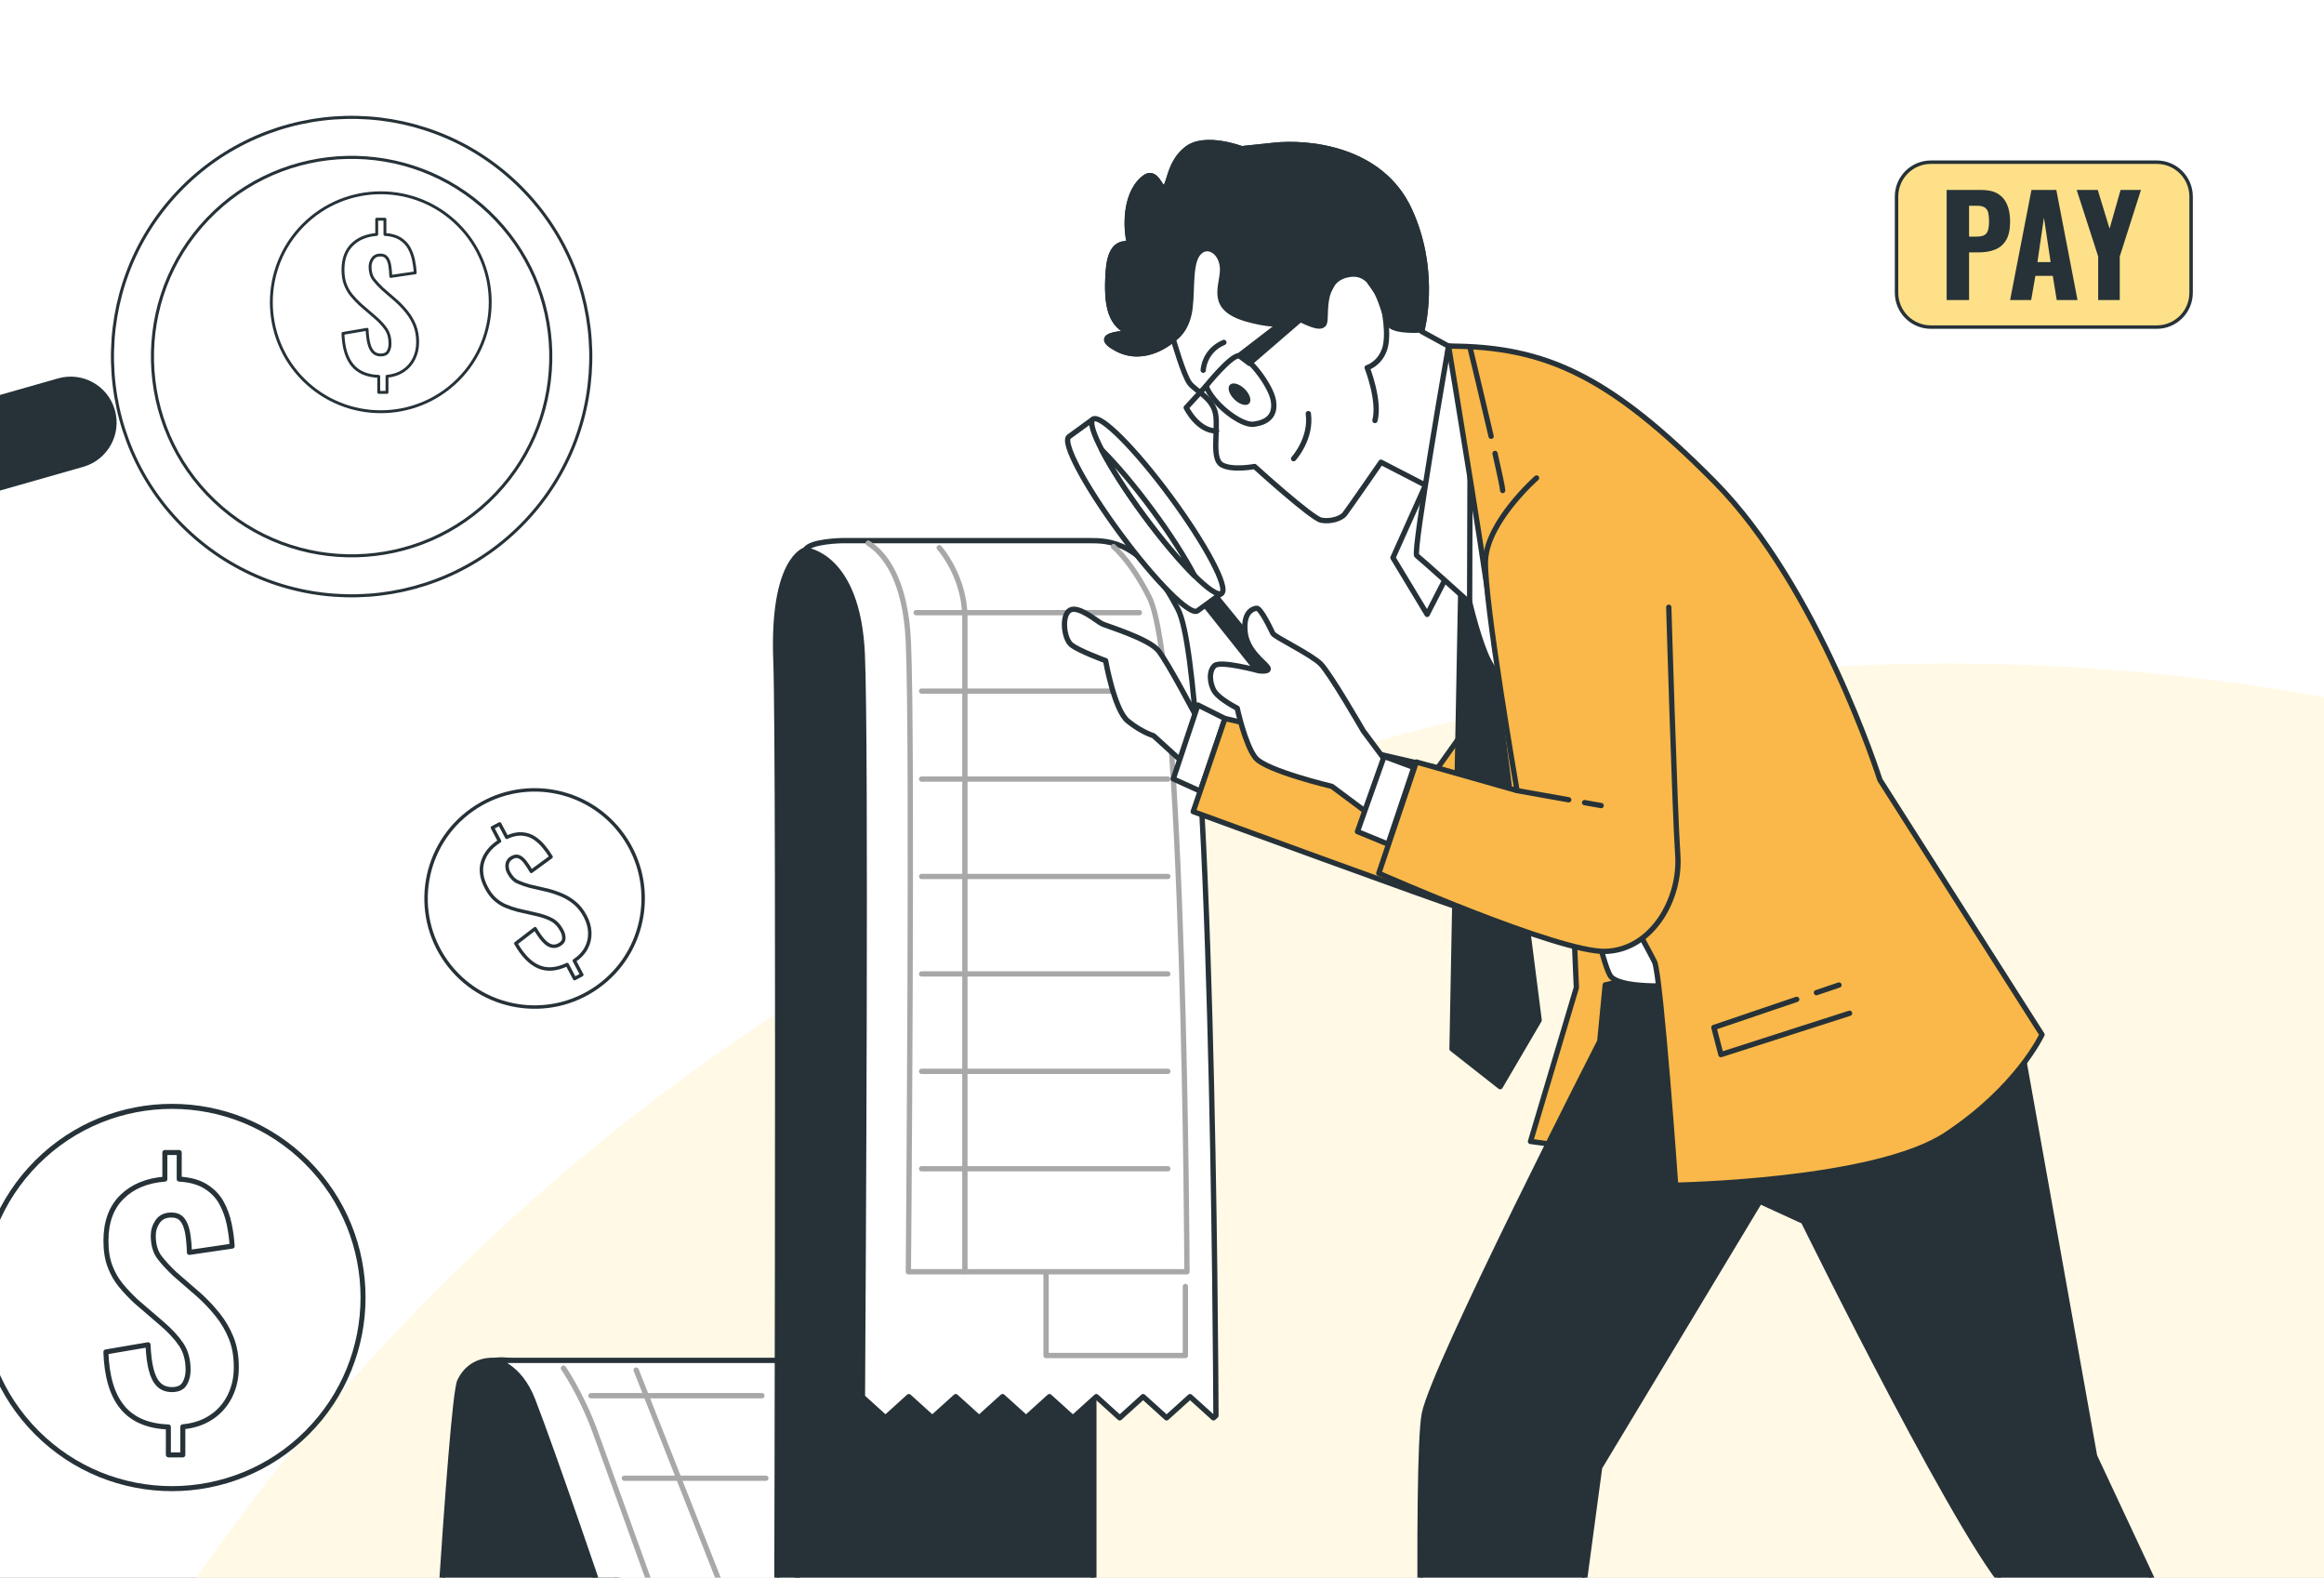 <?xml version="1.0" encoding="UTF-8"?> <svg xmlns="http://www.w3.org/2000/svg" width="473" height="321" viewBox="0 0 473 321" fill="none"><rect x="0" y="0" width="473" height="321" fill="#808080" stroke="none"/><g clip-path="url(#clip0_706_1575)"><rect width="473" height="321" fill="white"></rect><circle cx="434.305" cy="434.305" r="434.305" transform="matrix(-1 0 0 1 830.609 135)" fill="#FFF9E6"></circle><path d="M100.626 276.812C100.626 276.812 95.884 276.24 93.599 280.961C91.735 284.819 87.273 366.07 85.699 386.838C85.344 391.473 82.617 395.589 78.478 397.713H151.83C151.83 397.713 113.494 284.464 111.49 281.78C106.823 275.529 100.626 276.812 100.626 276.812Z" fill="#263238" stroke="#263238" stroke-width="1.078" stroke-linecap="round" stroke-linejoin="round"></path><path d="M153.514 397.665C153.988 397.806 149.213 398.463 146.282 393.462C144.31 390.1 116.935 306.898 108.41 284.848C105.64 277.691 100.629 276.797 100.629 276.797H162.297V390.261C162.297 390.261 160.724 398.388 153.514 397.665Z" fill="white" stroke="#263238" stroke-width="1.078" stroke-linecap="round" stroke-linejoin="round"></path><path d="M114.68 278.375C114.68 278.375 118.279 283.57 121.081 291.179C123.884 298.777 155.073 385.567 155.073 385.567" stroke="#A8A8A8" stroke-width="1.078" stroke-linecap="round" stroke-linejoin="round"></path><path d="M129.479 278.766L155.474 344.766" stroke="#A8A8A8" stroke-width="1.078" stroke-linecap="round" stroke-linejoin="round"></path><path d="M120.273 283.977H155.074" stroke="#A8A8A8" stroke-width="1.078" stroke-linecap="round" stroke-linejoin="round"></path><path d="M127.074 300.773H155.871" stroke="#A8A8A8" stroke-width="1.078" stroke-linecap="round" stroke-linejoin="round"></path><path d="M163.904 111.883C163.904 111.883 157.114 113.586 157.922 134.483C158.655 153.419 158.062 355.441 157.944 388.7C157.944 389.034 157.933 389.379 157.912 389.713C157.653 393.561 156.737 396.762 152.986 397.656H217.004C220.593 394.326 222.63 389.649 222.63 384.756V116.808L163.904 111.894V111.883Z" fill="#263238" stroke="#263238" stroke-width="1.078" stroke-linecap="round" stroke-linejoin="round"></path><path d="M175.495 133.085C176.303 151.213 175.667 260.431 175.527 284.238L180.215 288.485L184.979 284.174L189.743 288.485L194.517 284.174L199.281 288.485L204.055 284.174L208.829 288.485L213.593 284.174L218.357 288.485L223.131 284.174L227.895 288.485L232.658 284.174L237.433 288.485L242.207 284.174L246.981 288.485L247.477 288.032C247.434 276.414 246.723 137.472 239.782 124.032C232.54 110 225.75 110 221.676 110H171.421C171.421 110 164.793 110.097 163.898 111.897C163.898 111.897 174.59 112.716 175.495 133.085Z" fill="white" stroke="#263238" stroke-width="1.078" stroke-linecap="round" stroke-linejoin="round"></path><path d="M176.713 110.5C179.925 112.558 184.322 117.732 184.882 130.665C185.787 151.357 184.882 258.765 184.882 258.765H241.582C241.582 258.765 241.129 135.719 233.887 121.471C231.376 116.546 228.929 113.313 226.623 111.211" stroke="#A8A8A8" stroke-width="1.078" stroke-linecap="round" stroke-linejoin="round"></path><path d="M191.156 111.438C191.156 111.438 196.383 117.214 196.383 125.75V258.732" stroke="#A8A8A8" stroke-width="1.078" stroke-linecap="round" stroke-linejoin="round"></path><path d="M212.902 259V275.802H241.258V261.759" stroke="#A8A8A8" stroke-width="1.078" stroke-linecap="round" stroke-linejoin="round"></path><path d="M186.467 124.656H231.894" stroke="#A8A8A8" stroke-width="1.078" stroke-linecap="round" stroke-linejoin="round"></path><path d="M187.576 140.617H233.003" stroke="#A8A8A8" stroke-width="1.078" stroke-linecap="round" stroke-linejoin="round"></path><path d="M187.576 158.516H237.68" stroke="#A8A8A8" stroke-width="1.078" stroke-linecap="round" stroke-linejoin="round"></path><path d="M187.576 178.336H237.68" stroke="#A8A8A8" stroke-width="1.078" stroke-linecap="round" stroke-linejoin="round"></path><path d="M187.576 198.164H237.68" stroke="#A8A8A8" stroke-width="1.078" stroke-linecap="round" stroke-linejoin="round"></path><path d="M187.576 217.984H237.68" stroke="#A8A8A8" stroke-width="1.078" stroke-linecap="round" stroke-linejoin="round"></path><path d="M187.576 237.805H237.68" stroke="#A8A8A8" stroke-width="1.078" stroke-linecap="round" stroke-linejoin="round"></path><path d="M243.552 145.943C243.552 145.943 237.786 134.918 235.792 132.417C233.798 129.917 225.273 127.406 224.271 126.91C223.268 126.414 219.507 123.149 217.761 124.151C216.004 125.153 216.511 129.917 218.009 131.167C219.507 132.417 225.025 134.422 225.025 134.422C225.025 134.422 226.782 144.445 229.53 146.697C232.278 148.95 234.789 149.704 234.789 149.704L240.297 154.716L243.552 145.954V145.943Z" fill="white" stroke="#263238" stroke-width="1.078" stroke-linecap="round" stroke-linejoin="round"></path><path d="M243.81 143.445L238.799 158.48L244.306 160.98L249.318 146.204L243.81 143.445Z" fill="white" stroke="#263238" stroke-width="1.078" stroke-linecap="round" stroke-linejoin="round"></path><path d="M249.316 146.199L242.85 165.135C242.85 165.135 295.228 184.319 296.726 184.567C298.224 184.815 301.489 185.569 302.74 184.319C303.99 183.069 323.95 154.961 323.95 154.961L307.417 135.422L292.641 156.211L249.305 146.189L249.316 146.199Z" fill="#F9B849" stroke="#263238" stroke-width="1.078" stroke-linecap="round" stroke-linejoin="round"></path><path d="M319.628 172.656L320.835 200.947L311.502 232.244L331.365 234.96L336.484 193.123L319.628 172.656Z" fill="#F9B849" stroke="#263238" stroke-width="1.078" stroke-linecap="round" stroke-linejoin="round"></path><path d="M291.912 94.75L283.506 113.481L290.468 125.013L295.027 116.122L291.912 94.75Z" fill="white" stroke="#263238" stroke-width="1.078" stroke-linecap="round" stroke-linejoin="round"></path><path d="M326.709 200.385L325.599 211.863C325.599 211.863 291.737 278.057 289.894 287.682C288.04 297.306 289.7 373.998 289.7 373.998C289.7 373.998 283.772 379.182 283.772 381.036C283.772 382.889 282.662 388.44 282.662 388.44L267.11 399.54C267.11 399.54 253.412 405.091 253.779 406.944C254.145 408.798 261.549 413.605 270.441 413.605C279.332 413.605 295.617 410.275 295.617 410.275C295.617 410.275 309.315 412.495 311.901 410.275C314.488 408.054 314.865 403.237 314.488 398.797C314.111 394.356 314.121 383.622 314.121 383.622L325.567 298.567L358.179 244.432L367.06 248.506C367.06 248.506 401.86 319.216 409.997 324.767C418.145 330.317 441.467 378.072 441.467 378.072C441.467 378.072 448.128 393.246 451.091 399.54C454.055 405.834 462.192 416.569 467.753 416.202C473.304 415.836 474.047 412.872 472.571 405.468C471.094 398.064 465.533 381.779 464.057 379.925C462.58 378.072 457.763 368.081 457.763 368.081C457.763 368.081 455.542 359.933 455.176 358.457C454.81 356.98 426.303 296.271 426.303 296.271L411.862 215.57L392.613 184.844L326.72 200.396L326.709 200.385Z" fill="#263238" stroke="#263238" stroke-width="1.078" stroke-linecap="round" stroke-linejoin="round"></path><path d="M316.646 149.977C316.646 149.977 325.278 196.125 327.929 198.777C330.581 201.428 342.533 200.436 342.533 200.436L320.482 154.158L316.635 149.977H316.646Z" fill="white" stroke="#263238" stroke-width="1.078" stroke-linecap="round" stroke-linejoin="round"></path><path d="M297.407 114.516L295.531 213.409L305.328 221.104L313.26 207.579L301.135 112.641L297.407 114.516Z" fill="#263238" stroke="#263238" stroke-width="1.078" stroke-linecap="round" stroke-linejoin="round"></path><path d="M296.469 109.372C296.469 109.372 298.797 124.298 302.299 132.931C305.802 141.564 320.492 154.162 320.492 154.162L297.169 86.523L296.469 109.382V109.372Z" fill="white" stroke="#263238" stroke-width="1.078" stroke-linecap="round" stroke-linejoin="round"></path><path d="M238.791 69.01C238.791 69.01 240.903 76.415 242.143 77.999C243.371 79.583 246.896 80.995 247.424 84.347C247.952 87.698 246.54 93.335 248.652 94.564C250.765 95.792 255.345 94.919 255.345 94.919C255.345 94.919 266.974 105.492 268.914 105.848C270.854 106.203 272.966 105.492 273.667 104.619C274.367 103.735 281.071 94.046 281.071 94.046L291.643 99.511L294.812 70.433L289.348 67.437C289.348 67.437 292.699 55.453 286.88 42.767C281.071 30.082 266.09 28.843 259.397 29.554L252.705 30.255C252.705 30.255 245.3 27.431 241.604 30.255C237.907 33.079 238.08 37.659 237.023 38.187C235.967 38.715 235.267 33.251 231.915 37.131C228.563 41.011 229.447 47.876 229.803 49.115C230.158 50.355 226.106 47.704 225.578 55.108C225.05 62.512 226.106 66.208 230.158 67.793C230.158 67.793 221.353 67.793 227.335 70.961C233.327 74.13 238.791 69.021 238.791 69.021V69.01Z" fill="white" stroke="#263238" stroke-width="1.078" stroke-linecap="round" stroke-linejoin="round"></path><path d="M241.958 64.072C242.842 60.375 241.958 54.199 243.715 51.742C245.472 49.274 248.651 51.042 248.824 54.566C248.996 58.09 245.655 62.67 253.932 64.966C262.209 67.262 263.804 64.794 264.505 64.966C265.205 65.138 269.258 67.606 269.613 65.494C269.969 63.382 268.913 56.506 274.894 55.805C280.886 55.105 281.415 65.138 283.171 66.378C284.465 67.283 287.752 67.24 289.411 67.154C289.864 65.279 292.17 54.318 286.868 42.775C281.059 30.09 266.078 28.851 259.386 29.562L252.693 30.263C252.693 30.263 245.289 27.439 241.592 30.263C237.895 33.087 238.068 37.667 237.012 38.195C235.955 38.723 235.255 33.259 231.903 37.139C228.551 41.019 229.435 47.884 229.791 49.123C230.146 50.363 226.094 47.711 225.566 55.115C225.038 62.52 226.094 66.216 230.146 67.8C230.146 67.8 221.341 67.8 227.323 70.969C233.315 74.138 238.779 69.029 238.779 69.029C238.779 69.029 241.075 67.8 241.948 64.093L241.958 64.072Z" fill="#263238" stroke="#263238" stroke-width="1.078" stroke-linecap="round" stroke-linejoin="round"></path><path d="M281.61 62.656C281.61 62.656 282.838 68.12 281.782 71.117C280.726 74.113 278.258 74.813 278.258 74.813C278.258 74.813 280.898 81.506 279.842 85.558" stroke="#263238" stroke-width="1.078" stroke-linecap="round" stroke-linejoin="round"></path><path d="M263.287 93.325C263.287 93.325 266.984 89.273 266.283 84.164" stroke="#263238" stroke-width="1.078" stroke-linecap="round" stroke-linejoin="round"></path><path d="M253.32 79.137C254.397 80.193 254.807 81.529 254.225 82.111C253.643 82.704 252.307 82.327 251.229 81.271C250.151 80.215 249.742 78.878 250.324 78.296C250.906 77.704 252.242 78.081 253.32 79.137Z" fill="#263238"></path><path d="M245.481 78.524C245.481 78.524 250.418 72.359 252.174 72.359C253.931 72.359 258.641 78.33 259.169 81.499C259.697 84.667 257.832 85.96 255.192 86.316C252.551 86.672 246.71 82.048 245.471 78.524H245.481Z" stroke="#263238" stroke-width="1.078" stroke-linecap="round" stroke-linejoin="round"></path><path d="M245.482 78.531L241.43 82.939C241.43 82.939 243.725 87.692 247.594 87.692" stroke="#263238" stroke-width="1.078" stroke-linecap="round" stroke-linejoin="round"></path><path d="M252.186 72.359L269.72 58.877L271.208 57.734L269.623 60.72L254.298 73.944L252.186 72.359Z" fill="#263238" stroke="#263238" stroke-width="1.078" stroke-linecap="round" stroke-linejoin="round"></path><path d="M278.784 57.383C278.784 57.383 283.192 58.611 283.537 60.735C283.893 62.847 280.95 60.476 280.95 60.476L278.773 57.383H278.784Z" fill="#263238" stroke="#263238" stroke-width="1.078" stroke-linecap="round" stroke-linejoin="round"></path><path d="M244.889 75.33C244.889 75.33 245.018 71.385 249.092 69.672" stroke="#263238" stroke-width="1.078" stroke-linecap="round" stroke-linejoin="round"></path><path d="M294.819 70.414C294.819 70.414 287.491 112.392 288.342 113.039C289.204 113.685 299.109 122.62 299.109 122.62L299.271 71.05L294.819 70.414Z" fill="white" stroke="#263238" stroke-width="1.078" stroke-linecap="round" stroke-linejoin="round"></path><path d="M294.82 70.414C294.82 70.414 304.197 126.748 304.197 131.673C304.197 136.598 335.473 192.942 336.755 195.723C338.038 198.503 341.045 241.139 341.045 241.139C341.045 241.139 381.535 240.492 396.106 230.857C410.677 221.222 415.603 210.51 415.603 210.51L382.613 158.67C382.613 158.67 370.187 119.462 348.977 98.047C327.767 76.622 314.705 70.414 294.82 70.425V70.414Z" fill="#F9B849" stroke="#263238" stroke-width="1.078" stroke-linecap="round" stroke-linejoin="round"></path><path d="M365.682 203.336L348.826 209.059L350.26 214.577L376.438 206.17" stroke="#263238" stroke-width="1.078" stroke-linecap="round" stroke-linejoin="round"></path><path d="M374.285 200.422L369.693 201.974" stroke="#263238" stroke-width="1.078" stroke-linecap="round" stroke-linejoin="round"></path><path d="M304.283 92.266C305.178 96.21 305.835 99.271 305.835 99.799" stroke="#263238" stroke-width="1.078" stroke-linecap="round" stroke-linejoin="round"></path><path d="M299.271 71.039C299.271 71.039 301.599 80.642 303.485 88.768" stroke="#263238" stroke-width="1.078" stroke-linecap="round" stroke-linejoin="round"></path><path d="M266.853 149.77C266.228 149.77 265.603 149.5 265.172 148.972L244.22 122.643C243.552 121.813 243.681 120.584 244.511 119.916C245.341 119.237 246.57 119.377 247.238 120.207L268.523 146.267C269.267 147.194 269.127 148.552 268.2 149.295C267.801 149.619 267.327 149.77 266.853 149.77Z" fill="#263238"></path><path d="M222.471 85.281L217.568 88.849C216.091 89.937 220.758 98.753 227.979 108.539C235.199 118.325 242.248 125.373 243.724 124.285L248.628 120.717L222.471 85.292V85.281Z" fill="white" stroke="#263238" stroke-width="1.078" stroke-linecap="round" stroke-linejoin="round"></path><path d="M238.218 101.036C245.439 110.822 250.105 119.638 248.629 120.727C247.152 121.815 240.104 114.767 232.883 104.981C225.662 95.195 220.995 86.379 222.472 85.291C223.948 84.202 230.997 91.251 238.218 101.036Z" fill="white" stroke="#263238" stroke-width="1.078" stroke-linecap="round" stroke-linejoin="round"></path><path d="M224.238 91.539C226.114 95.139 229.142 99.924 232.882 104.978C236.6 110.012 240.253 114.301 243.142 117.157C241.267 113.557 238.238 108.772 234.498 103.718C230.78 98.684 227.127 94.395 224.238 91.539Z" fill="white" stroke="#263238" stroke-width="1.078" stroke-linecap="round" stroke-linejoin="round"></path><path d="M282.578 155.58L277.448 148.683C277.448 148.683 270.734 137.022 268.783 135.071C266.843 133.131 259.418 129.596 259.062 128.885C258.706 128.173 256.583 123.582 255.699 123.755C254.816 123.927 253.048 124.638 253.404 128.529C253.76 132.42 257.295 134.715 257.995 135.772C258.696 136.828 256.228 136.483 256.228 136.483C256.228 136.483 248.446 134.36 247.218 135.427C245.978 136.483 246.161 139.134 247.218 140.729C248.274 142.324 251.809 144.092 251.809 144.092C251.809 144.092 253.404 151.517 255.516 154.169C257.629 156.82 271.068 159.999 271.068 159.999L278.666 165.657L282.557 155.58H282.578Z" fill="white" stroke="#263238" stroke-width="1.078" stroke-linecap="round" stroke-linejoin="round"></path><path d="M312.733 97.258C312.733 97.258 302.645 106.128 302.333 114.071C302.031 122.024 308.756 160.855 308.756 160.855L288.268 155.046L280.627 177.679C280.627 177.679 317.324 193.888 326.797 193.575C336.271 193.263 342.09 182.873 341.476 174.004C340.862 165.134 339.644 123.555 339.644 123.555" fill="#F9B849"></path><path d="M312.733 97.258C312.733 97.258 302.645 106.128 302.333 114.071C302.031 122.024 308.756 160.855 308.756 160.855L288.268 155.046L280.627 177.679C280.627 177.679 317.324 193.888 326.797 193.575C336.271 193.263 342.09 182.873 341.476 174.004C340.862 165.134 339.644 123.555 339.644 123.555" stroke="#263238" stroke-width="1.078" stroke-linecap="round" stroke-linejoin="round"></path><path d="M322.508 163.305L325.881 163.908" stroke="#263238" stroke-width="1.078" stroke-linecap="round" stroke-linejoin="round"></path><path d="M308.756 160.859L319.275 162.735" stroke="#263238" stroke-width="1.078" stroke-linecap="round" stroke-linejoin="round"></path><path d="M287.748 156.145L281.702 153.914L276.281 169.196L282.5 171.751L287.748 156.145Z" fill="white" stroke="#263238" stroke-width="1.078" stroke-linecap="round" stroke-linejoin="round"></path><path d="M62.5 291.5C77.688 276.312 77.688 251.688 62.5 236.5C47.312 221.312 22.688 221.312 7.5 236.5C-7.688 251.688 -7.688 276.312 7.5 291.5C22.688 306.688 47.312 306.688 62.5 291.5Z" stroke="#263238" stroke-width="1.021" stroke-linecap="round" stroke-linejoin="round"></path><path d="M34.268 296.002V290.344C30.091 290.181 26.966 288.843 24.903 286.331C22.829 283.818 21.716 280.06 21.553 275.076L30.132 273.616C30.213 275.648 30.428 277.343 30.775 278.691C31.122 280.05 31.633 281.061 32.327 281.735C33.012 282.409 33.91 282.736 35.003 282.736C36.259 282.736 37.117 282.327 37.587 281.52C38.057 280.714 38.282 279.774 38.282 278.722C38.282 276.649 37.801 274.923 36.852 273.524C35.902 272.124 34.584 270.715 32.93 269.295L27.762 264.853C26.588 263.76 25.526 262.647 24.596 261.513C23.667 260.38 22.921 259.083 22.38 257.622C21.828 256.162 21.563 254.436 21.563 252.454C21.563 248.645 22.645 245.673 24.821 243.538C26.986 241.404 29.897 240.199 33.553 239.913V234.5H36.474V239.913C38.659 240.035 40.457 240.536 41.856 241.404C43.255 242.282 44.317 243.375 45.053 244.693C45.778 246.01 46.309 247.45 46.636 249.013C46.962 250.575 47.167 252.087 47.248 253.547L38.547 254.824C38.506 253.322 38.384 251.995 38.179 250.841C37.975 249.687 37.618 248.778 37.087 248.134C36.556 247.481 35.749 247.184 34.656 247.225C33.522 247.266 32.654 247.716 32.072 248.563C31.49 249.411 31.194 250.371 31.194 251.423C31.194 253.292 31.643 254.793 32.532 255.927C33.42 257.06 34.441 258.153 35.575 259.215L40.62 263.597C41.958 264.812 43.194 266.129 44.328 267.549C45.461 268.969 46.38 270.541 47.065 272.257C47.759 273.983 48.096 275.965 48.096 278.191C48.096 280.417 47.657 282.297 46.789 284.063C45.911 285.83 44.665 287.26 43.02 288.353C41.376 289.446 39.446 290.099 37.209 290.303V296.023H34.288L34.268 296.002Z" stroke="#263238" stroke-width="1.021" stroke-linecap="round" stroke-linejoin="round"></path><path d="M106.802 106.142C125.349 86.684 124.615 55.871 105.153 37.319C85.69 18.767 54.877 19.51 36.33 38.968C17.782 58.426 18.52 89.244 37.979 107.791C57.437 126.339 88.254 125.6 106.802 106.142ZM42.223 44.585C57.671 28.379 83.329 27.764 99.535 43.212C115.742 58.661 116.357 84.318 100.909 100.525C85.46 116.732 59.803 117.347 43.596 101.898C27.389 86.45 26.774 60.792 42.223 44.585Z" fill="white" stroke="#263238" stroke-width="0.624" stroke-linecap="round" stroke-linejoin="round"></path><path d="M-68.533 101.231C-67.423 100.066 -65.992 99.171 -64.331 98.694L11.817 76.991C16.787 75.575 21.961 78.456 23.378 83.426C24.794 88.396 21.909 93.575 16.943 94.986L-59.205 116.69C-64.175 118.106 -69.35 115.225 -70.766 110.255C-71.71 106.951 -70.75 103.548 -68.538 101.226L-68.533 101.231Z" fill="#263238"></path><path d="M438.962 33H392.988C389.128 33 386 36.128 386 39.987V59.565C386 63.424 389.128 66.553 392.988 66.553H438.962C442.821 66.553 445.949 63.424 445.949 59.565V39.987C445.949 36.128 442.821 33 438.962 33Z" fill="#FEE089" stroke="#263238" stroke-width="0.703" stroke-linecap="round" stroke-linejoin="round"></path><path d="M396.199 61.052V38.648H403.306C404.649 38.648 405.753 38.901 406.596 39.408C407.447 39.914 408.079 40.645 408.494 41.608C408.909 42.564 409.113 43.731 409.113 45.095C409.113 46.697 408.839 47.956 408.297 48.856C407.756 49.762 407.011 50.402 406.069 50.775C405.127 51.154 404.051 51.344 402.835 51.344H400.762V61.052H396.199ZM400.762 48.139H402.364C403.025 48.139 403.538 48.033 403.897 47.822C404.255 47.611 404.501 47.274 404.628 46.81C404.754 46.346 404.825 45.763 404.825 45.038C404.825 44.357 404.775 43.787 404.67 43.323C404.572 42.859 404.34 42.501 403.995 42.248C403.644 41.987 403.088 41.861 402.336 41.861H400.762V48.139Z" fill="#263238"></path><path d="M409.113 61.052L413.458 38.648H418.519L422.835 61.052H418.603L417.802 56.131H414.259L413.401 61.052H409.113ZM414.674 53.334H417.359L416.002 44.286L414.674 53.334Z" fill="#263238"></path><path d="M427.038 61.052V52.174L422.666 38.648H426.954L429.358 46.529L431.601 38.648H435.748L431.432 52.174V61.052H427.031H427.038Z" fill="#263238"></path><path d="M93.25 77.25C101.948 68.552 101.948 54.449 93.25 45.75C84.552 37.051 70.448 37.051 61.75 45.75C53.051 54.449 53.051 68.552 61.75 77.25C70.448 85.948 84.552 85.948 93.25 77.25Z" stroke="#263238" stroke-width="0.585" stroke-linecap="round" stroke-linejoin="round"></path><path d="M77.081 79.826V76.585C74.689 76.492 72.899 75.725 71.717 74.286C70.53 72.847 69.892 70.695 69.799 67.841L74.712 67.004C74.759 68.168 74.882 69.139 75.081 69.911C75.28 70.689 75.572 71.268 75.97 71.654C76.362 72.04 76.876 72.228 77.502 72.228C78.222 72.228 78.713 71.993 78.982 71.531C79.251 71.069 79.38 70.531 79.38 69.929C79.38 68.741 79.105 67.753 78.561 66.951C78.017 66.15 77.263 65.343 76.315 64.53L73.355 61.986C72.683 61.36 72.074 60.722 71.542 60.073C71.01 59.423 70.583 58.681 70.273 57.844C69.957 57.008 69.805 56.019 69.805 54.885C69.805 52.703 70.425 51.001 71.671 49.778C72.911 48.556 74.578 47.865 76.672 47.702V44.602H78.345V47.702C79.596 47.772 80.626 48.059 81.427 48.556C82.228 49.059 82.837 49.684 83.258 50.439C83.673 51.194 83.977 52.018 84.165 52.913C84.352 53.808 84.469 54.674 84.516 55.51L79.532 56.242C79.509 55.382 79.438 54.621 79.321 53.96C79.204 53.299 79 52.779 78.695 52.41C78.391 52.036 77.929 51.866 77.303 51.89C76.654 51.913 76.157 52.17 75.823 52.656C75.49 53.141 75.32 53.691 75.32 54.294C75.32 55.364 75.578 56.224 76.087 56.873C76.596 57.523 77.181 58.148 77.83 58.757L80.719 61.266C81.486 61.962 82.193 62.717 82.843 63.53C83.492 64.343 84.018 65.243 84.41 66.226C84.808 67.215 85.001 68.349 85.001 69.625C85.001 70.9 84.749 71.976 84.252 72.988C83.749 74 83.036 74.819 82.094 75.445C81.152 76.07 80.047 76.445 78.766 76.562V79.837H77.093L77.081 79.826Z" stroke="#263238" stroke-width="0.585" stroke-linecap="round" stroke-linejoin="round"></path><path d="M121.616 200.815C131.56 193.743 133.888 179.948 126.816 170.004C119.744 160.06 105.949 157.732 96.005 164.804C86.061 171.876 83.733 185.671 90.805 195.615C97.877 205.559 111.671 207.887 121.616 200.815Z" stroke="#263238" stroke-width="0.703" stroke-linecap="round" stroke-linejoin="round"></path><path d="M116.935 199.092L115.431 196.252C113.294 197.278 111.368 197.44 109.66 196.723C107.951 196.013 106.398 194.424 104.992 191.963L108.907 188.955C109.491 189.953 110.046 190.747 110.58 191.338C111.115 191.928 111.642 192.301 112.169 192.455C112.696 192.61 113.231 192.54 113.779 192.252C114.412 191.914 114.735 191.485 114.756 190.951C114.777 190.424 114.644 189.89 114.362 189.362C113.814 188.322 113.111 187.577 112.261 187.127C111.41 186.677 110.377 186.319 109.167 186.044L105.393 185.187C104.507 184.948 103.684 184.674 102.918 184.35C102.145 184.027 101.435 183.57 100.767 182.986C100.106 182.396 99.509 181.609 98.981 180.61C97.969 178.698 97.723 176.92 98.25 175.275C98.771 173.63 99.916 172.252 101.667 171.134L100.226 168.414L101.695 167.641L103.136 170.361C104.268 169.841 105.301 169.616 106.236 169.679C107.171 169.75 107.994 170.01 108.711 170.481C109.428 170.952 110.074 171.535 110.651 172.231C111.227 172.927 111.733 173.63 112.162 174.347L108.134 177.299C107.712 176.554 107.298 175.922 106.89 175.394C106.482 174.867 106.06 174.509 105.625 174.326C105.189 174.143 104.697 174.206 104.162 174.516C103.6 174.839 103.291 175.289 103.22 175.872C103.15 176.456 103.256 177.011 103.537 177.545C104.036 178.48 104.654 179.12 105.407 179.451C106.159 179.781 106.953 180.062 107.804 180.294L111.501 181.152C112.5 181.405 113.47 181.742 114.419 182.15C115.368 182.558 116.239 183.106 117.048 183.788C117.856 184.47 118.552 185.37 119.143 186.494C119.712 187.57 120.014 188.674 120.042 189.791C120.071 190.909 119.825 191.963 119.29 192.948C118.756 193.932 117.955 194.775 116.893 195.471L118.412 198.339L116.942 199.113L116.935 199.092Z" stroke="#263238" stroke-width="0.703" stroke-linecap="round" stroke-linejoin="round"></path></g><defs><clipPath id="clip0_706_1575"><rect width="473" height="321" fill="white"></rect></clipPath></defs></svg> 